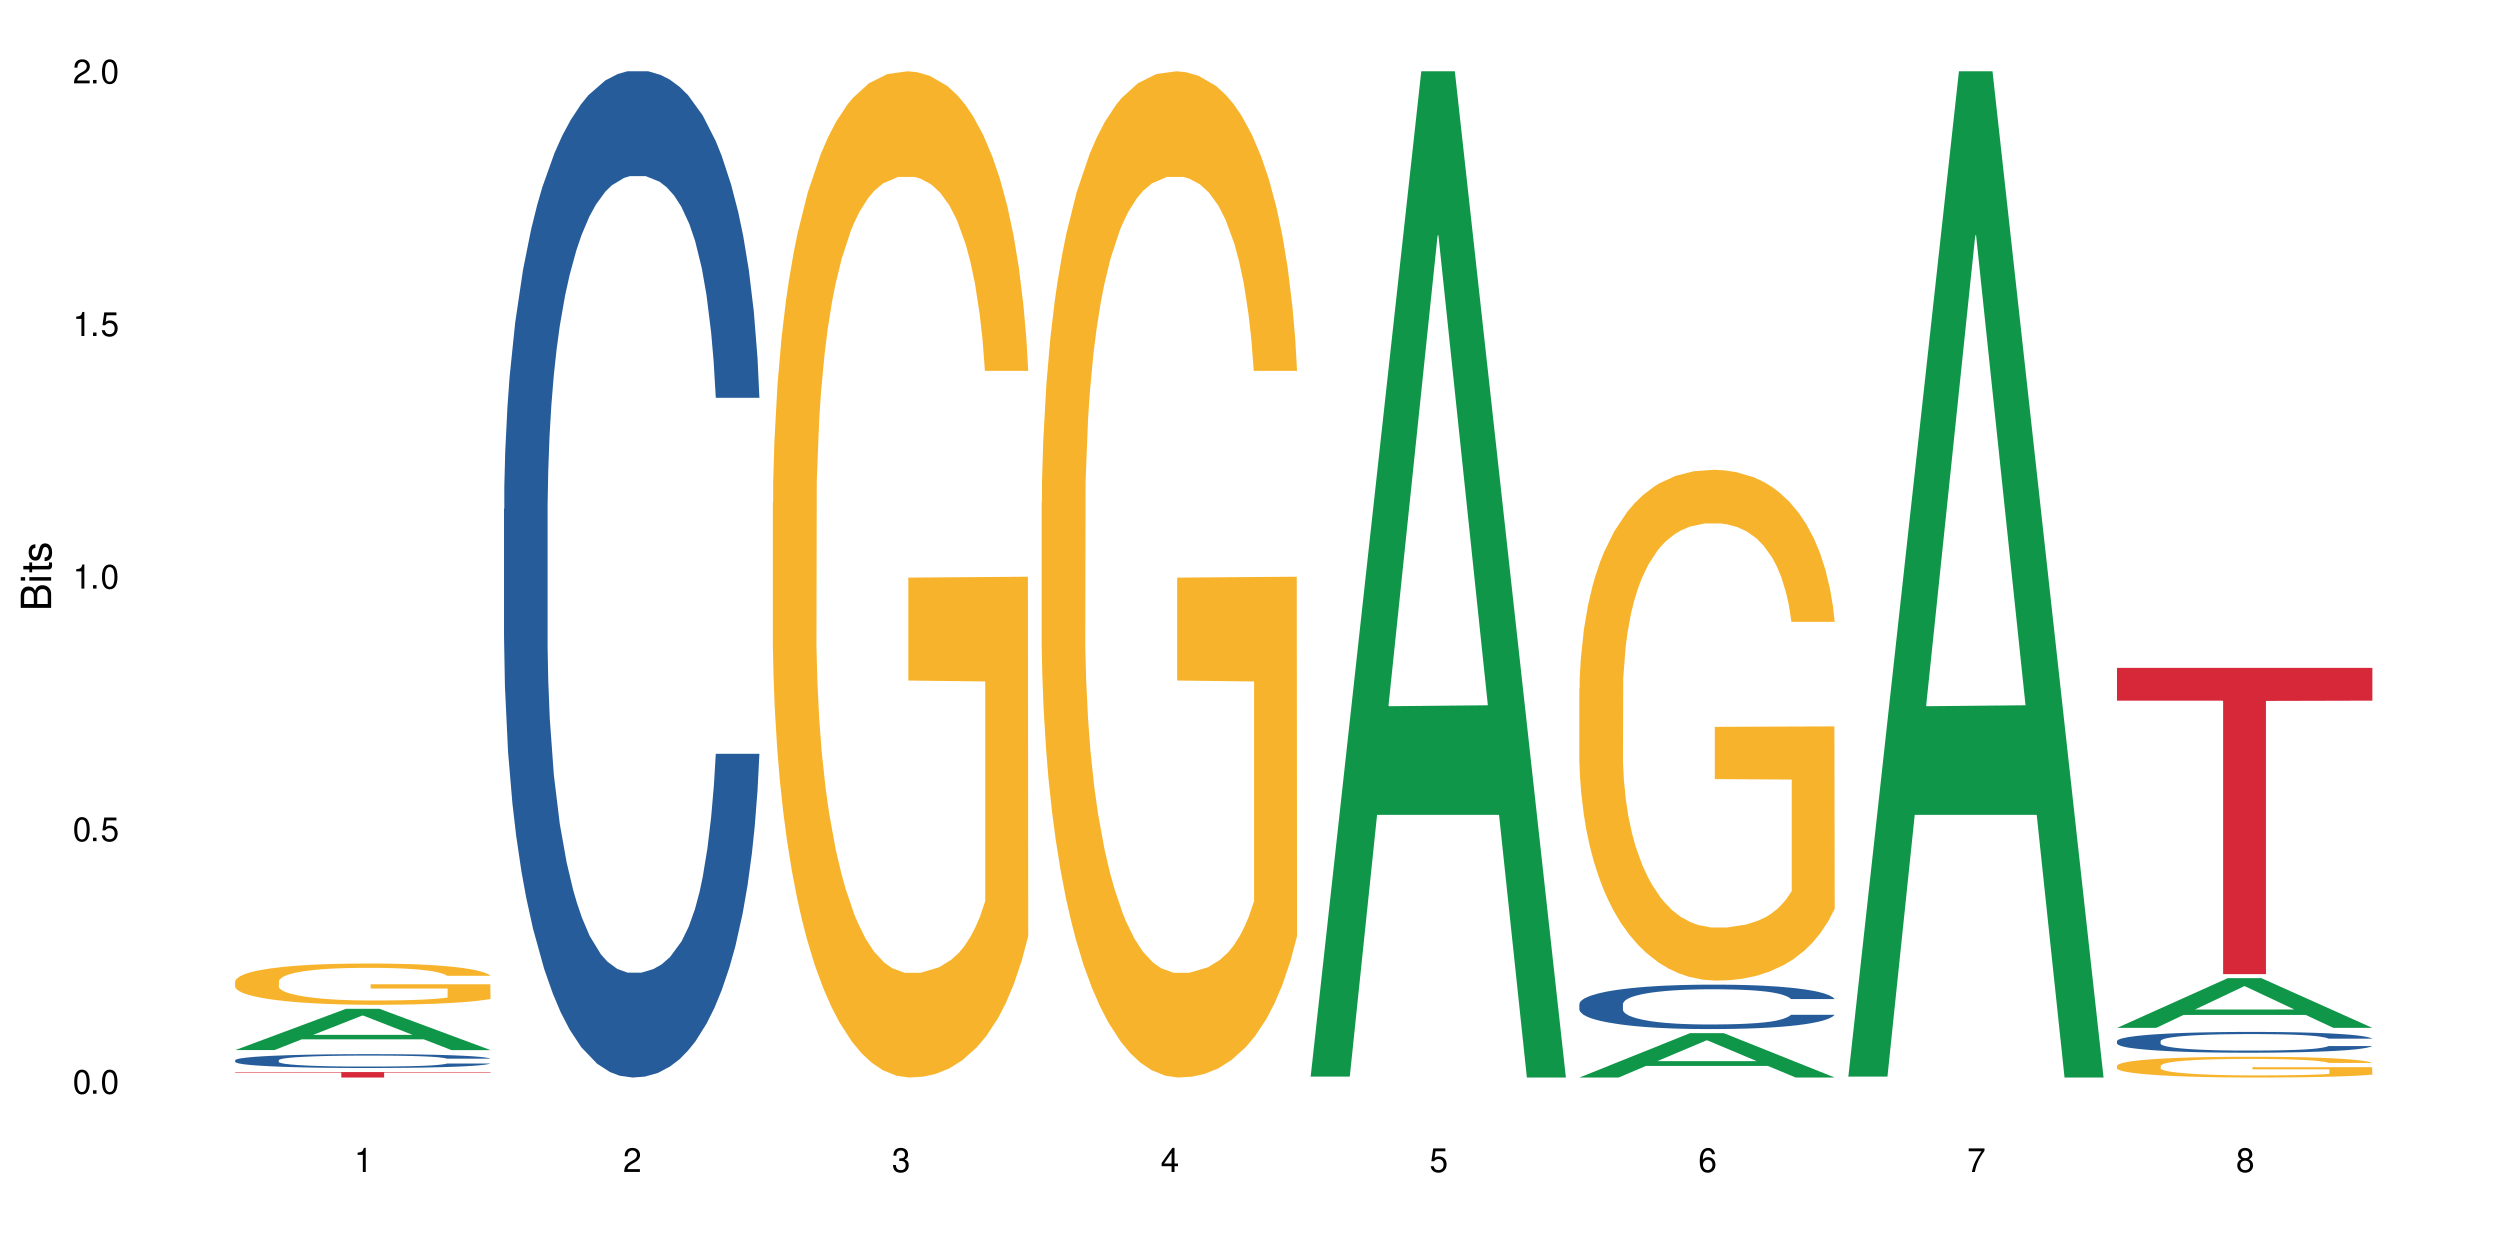 <?xml version="1.0" encoding="UTF-8"?>
<svg xmlns="http://www.w3.org/2000/svg" xmlns:xlink="http://www.w3.org/1999/xlink" width="720" height="360" viewBox="0 0 720 360">
<defs>
<g>
<g id="glyph-0-0">
</g>
<g id="glyph-0-1">
<path d="M 2.641 -6.938 C 2 -6.938 1.422 -6.656 1.078 -6.172 C 0.641 -5.562 0.406 -4.641 0.406 -3.359 C 0.406 -1.016 1.188 0.219 2.641 0.219 C 4.078 0.219 4.859 -1.016 4.859 -3.297 C 4.859 -4.641 4.656 -5.547 4.203 -6.172 C 3.844 -6.656 3.281 -6.938 2.641 -6.938 Z M 2.641 -6.188 C 3.547 -6.188 4 -5.25 4 -3.375 C 4 -1.406 3.562 -0.484 2.625 -0.484 C 1.734 -0.484 1.281 -1.438 1.281 -3.344 C 1.281 -5.25 1.734 -6.188 2.641 -6.188 Z M 2.641 -6.188 "/>
</g>
<g id="glyph-0-2">
<path d="M 1.828 -1 L 0.828 -1 L 0.828 0 L 1.828 0 Z M 1.828 -1 "/>
</g>
<g id="glyph-0-3">
<path d="M 4.562 -6.797 L 1.062 -6.797 L 0.547 -3.094 L 1.328 -3.094 C 1.719 -3.562 2.047 -3.734 2.578 -3.734 C 3.484 -3.734 4.062 -3.109 4.062 -2.094 C 4.062 -1.125 3.484 -0.531 2.578 -0.531 C 1.828 -0.531 1.375 -0.906 1.188 -1.672 L 0.328 -1.672 C 0.453 -1.109 0.547 -0.844 0.75 -0.594 C 1.125 -0.078 1.828 0.219 2.594 0.219 C 3.969 0.219 4.922 -0.781 4.922 -2.219 C 4.922 -3.562 4.031 -4.484 2.719 -4.484 C 2.25 -4.484 1.859 -4.359 1.469 -4.062 L 1.734 -5.969 L 4.562 -5.969 Z M 4.562 -6.797 "/>
</g>
<g id="glyph-0-4">
<path d="M 2.484 -4.938 L 2.484 0 L 3.328 0 L 3.328 -6.938 L 2.766 -6.938 C 2.469 -5.875 2.281 -5.734 0.984 -5.562 L 0.984 -4.938 Z M 2.484 -4.938 "/>
</g>
<g id="glyph-0-5">
<path d="M 4.859 -0.828 L 1.281 -0.828 C 1.359 -1.406 1.672 -1.781 2.5 -2.281 L 3.469 -2.828 C 4.406 -3.344 4.906 -4.062 4.906 -4.906 C 4.906 -5.484 4.672 -6.031 4.266 -6.406 C 3.859 -6.766 3.375 -6.938 2.719 -6.938 C 1.859 -6.938 1.219 -6.625 0.844 -6.031 C 0.609 -5.672 0.5 -5.234 0.484 -4.531 L 1.328 -4.531 C 1.359 -5.016 1.406 -5.281 1.531 -5.516 C 1.75 -5.938 2.188 -6.203 2.703 -6.203 C 3.469 -6.203 4.031 -5.641 4.031 -4.891 C 4.031 -4.344 3.719 -3.859 3.125 -3.516 L 2.234 -3 C 0.812 -2.172 0.406 -1.531 0.328 -0.016 L 4.859 -0.016 Z M 4.859 -0.828 "/>
</g>
<g id="glyph-0-6">
<path d="M 2.125 -3.188 L 2.578 -3.188 C 3.5 -3.188 3.984 -2.766 3.984 -1.922 C 3.984 -1.062 3.469 -0.531 2.594 -0.531 C 1.656 -0.531 1.203 -1 1.156 -2.016 L 0.312 -2.016 C 0.344 -1.453 0.438 -1.094 0.609 -0.781 C 0.953 -0.109 1.625 0.219 2.547 0.219 C 3.953 0.219 4.859 -0.625 4.859 -1.938 C 4.859 -2.828 4.516 -3.297 3.703 -3.594 C 4.344 -3.844 4.656 -4.328 4.656 -5.031 C 4.656 -6.219 3.875 -6.938 2.578 -6.938 C 1.203 -6.938 0.484 -6.172 0.453 -4.703 L 1.297 -4.703 C 1.312 -5.125 1.344 -5.359 1.453 -5.578 C 1.641 -5.969 2.062 -6.203 2.594 -6.203 C 3.344 -6.203 3.797 -5.75 3.797 -5 C 3.797 -4.516 3.609 -4.219 3.25 -4.047 C 3.016 -3.953 2.703 -3.922 2.125 -3.906 Z M 2.125 -3.188 "/>
</g>
<g id="glyph-0-7">
<path d="M 3.141 -1.672 L 3.141 0 L 3.984 0 L 3.984 -1.672 L 4.984 -1.672 L 4.984 -2.438 L 3.984 -2.438 L 3.984 -6.938 L 3.359 -6.938 L 0.266 -2.578 L 0.266 -1.672 Z M 3.141 -2.438 L 1 -2.438 L 3.141 -5.5 Z M 3.141 -2.438 "/>
</g>
<g id="glyph-0-8">
<path d="M 4.781 -5.125 C 4.609 -6.266 3.891 -6.938 2.844 -6.938 C 2.094 -6.938 1.422 -6.578 1.031 -5.953 C 0.594 -5.266 0.406 -4.422 0.406 -3.172 C 0.406 -2 0.578 -1.25 0.984 -0.641 C 1.359 -0.078 1.953 0.219 2.703 0.219 C 3.984 0.219 4.922 -0.75 4.922 -2.094 C 4.922 -3.375 4.062 -4.281 2.844 -4.281 C 2.172 -4.281 1.641 -4.031 1.281 -3.516 C 1.281 -5.234 1.828 -6.188 2.797 -6.188 C 3.391 -6.188 3.797 -5.797 3.938 -5.125 Z M 2.734 -3.531 C 3.547 -3.531 4.062 -2.953 4.062 -2.031 C 4.062 -1.156 3.484 -0.531 2.703 -0.531 C 1.922 -0.531 1.328 -1.188 1.328 -2.078 C 1.328 -2.938 1.906 -3.531 2.734 -3.531 Z M 2.734 -3.531 "/>
</g>
<g id="glyph-0-9">
<path d="M 4.984 -6.797 L 0.438 -6.797 L 0.438 -5.969 L 4.109 -5.969 C 2.5 -3.656 1.828 -2.234 1.328 0 L 2.219 0 C 2.594 -2.172 3.453 -4.047 4.984 -6.094 Z M 4.984 -6.797 "/>
</g>
<g id="glyph-0-10">
<path d="M 3.75 -3.656 C 4.469 -4.094 4.688 -4.438 4.688 -5.078 C 4.688 -6.172 3.844 -6.938 2.641 -6.938 C 1.438 -6.938 0.594 -6.172 0.594 -5.094 C 0.594 -4.438 0.812 -4.094 1.516 -3.656 C 0.734 -3.266 0.359 -2.703 0.359 -1.922 C 0.359 -0.656 1.281 0.219 2.641 0.219 C 3.984 0.219 4.922 -0.656 4.922 -1.922 C 4.922 -2.703 4.531 -3.266 3.75 -3.656 Z M 2.641 -6.188 C 3.359 -6.188 3.812 -5.75 3.812 -5.062 C 3.812 -4.406 3.344 -3.984 2.641 -3.984 C 1.922 -3.984 1.453 -4.406 1.453 -5.078 C 1.453 -5.75 1.922 -6.188 2.641 -6.188 Z M 2.641 -3.266 C 3.484 -3.266 4.062 -2.719 4.062 -1.906 C 4.062 -1.078 3.484 -0.531 2.625 -0.531 C 1.797 -0.531 1.219 -1.094 1.219 -1.906 C 1.219 -2.719 1.781 -3.266 2.641 -3.266 Z M 2.641 -3.266 "/>
</g>
<g id="glyph-1-0">
</g>
<g id="glyph-1-1">
<path d="M 0 -0.953 L 0 -4.891 C 0 -5.719 -0.234 -6.344 -0.734 -6.797 C -1.188 -7.234 -1.812 -7.469 -2.5 -7.469 C -3.547 -7.469 -4.188 -7 -4.625 -5.875 C -4.984 -6.688 -5.625 -7.094 -6.531 -7.094 C -7.172 -7.094 -7.734 -6.859 -8.141 -6.391 C -8.562 -5.922 -8.75 -5.344 -8.75 -4.5 L -8.75 -0.953 Z M -4.984 -2.062 L -7.766 -2.062 L -7.766 -4.219 C -7.766 -4.844 -7.688 -5.203 -7.453 -5.5 C -7.219 -5.812 -6.859 -5.969 -6.375 -5.969 C -5.891 -5.969 -5.531 -5.812 -5.297 -5.5 C -5.062 -5.203 -4.984 -4.844 -4.984 -4.219 Z M -0.984 -2.062 L -4 -2.062 L -4 -4.781 C -4 -5.766 -3.438 -6.359 -2.484 -6.359 C -1.547 -6.359 -0.984 -5.766 -0.984 -4.781 Z M -0.984 -2.062 "/>
</g>
<g id="glyph-1-2">
<path d="M -6.281 -1.797 L -6.281 -0.797 L 0 -0.797 L 0 -1.797 Z M -8.75 -1.797 L -8.75 -0.797 L -7.484 -0.797 L -7.484 -1.797 Z M -8.75 -1.797 "/>
</g>
<g id="glyph-1-3">
<path d="M -6.281 -3.047 L -6.281 -2.016 L -8.016 -2.016 L -8.016 -1.016 L -6.281 -1.016 L -6.281 -0.172 L -5.469 -0.172 L -5.469 -1.016 L -0.719 -1.016 C -0.078 -1.016 0.281 -1.453 0.281 -2.234 C 0.281 -2.5 0.25 -2.719 0.188 -3.047 L -0.641 -3.047 C -0.609 -2.906 -0.594 -2.766 -0.594 -2.562 C -0.594 -2.141 -0.719 -2.016 -1.156 -2.016 L -5.469 -2.016 L -5.469 -3.047 Z M -6.281 -3.047 "/>
</g>
<g id="glyph-1-4">
<path d="M -4.531 -5.25 C -5.766 -5.25 -6.469 -4.422 -6.469 -2.969 C -6.469 -1.516 -5.719 -0.562 -4.547 -0.562 C -3.562 -0.562 -3.094 -1.062 -2.734 -2.562 L -2.516 -3.484 C -2.344 -4.188 -2.094 -4.469 -1.641 -4.469 C -1.047 -4.469 -0.641 -3.875 -0.641 -3 C -0.641 -2.453 -0.797 -2 -1.062 -1.75 C -1.25 -1.594 -1.422 -1.531 -1.875 -1.469 L -1.875 -0.406 C -0.422 -0.453 0.281 -1.266 0.281 -2.922 C 0.281 -4.5 -0.5 -5.516 -1.719 -5.516 C -2.656 -5.516 -3.172 -4.984 -3.469 -3.734 L -3.703 -2.766 C -3.891 -1.953 -4.156 -1.609 -4.594 -1.609 C -5.188 -1.609 -5.547 -2.125 -5.547 -2.938 C -5.547 -3.75 -5.203 -4.172 -4.531 -4.203 Z M -4.531 -5.25 "/>
</g>
</g>
</defs>
<rect x="-72" y="-36" width="864" height="432" fill="rgb(100%, 100%, 100%)" fill-opacity="1"/>
<path fill-rule="nonzero" fill="rgb(6.275%, 58.824%, 28.235%)" fill-opacity="1" d="M 67.73 302.422 L 67.809 302.41 L 99.637 290.543 L 109.301 290.543 L 141.281 302.434 L 130.047 302.434 L 122.031 299.328 L 86.906 299.328 L 79.047 302.422 L 67.73 302.422 L 90.285 298.047 L 118.809 298.035 L 104.586 292.484 L 104.43 292.477 L 104.27 292.508 L 90.207 298.035 L 90.285 298.047 Z M 67.73 302.422 "/>
<path fill-rule="nonzero" fill="rgb(14.51%, 36.078%, 60%)" fill-opacity="1" d="M 67.73 305.332 L 67.82 305.328 L 67.82 305.242 L 68.09 305.102 L 68.719 304.926 L 69.344 304.805 L 70.961 304.59 L 73.203 304.383 L 75.535 304.223 L 77.238 304.129 L 78.766 304.055 L 82.262 303.922 L 84.504 303.852 L 86.926 303.789 L 89.887 303.727 L 92.039 303.691 L 96.883 303.633 L 100.469 303.605 L 103.25 303.598 L 109.262 303.598 L 112.848 303.609 L 115.449 303.629 L 118.32 303.66 L 120.742 303.691 L 124.957 303.77 L 128.727 303.875 L 130.43 303.934 L 133.121 304.043 L 135.184 304.152 L 136.617 304.25 L 138.234 304.383 L 139.668 304.547 L 140.746 304.734 L 141.281 304.891 L 128.727 304.891 L 128.098 304.746 L 127.379 304.633 L 126.035 304.48 L 124.688 304.375 L 122.805 304.27 L 121.102 304.203 L 118.77 304.133 L 116.707 304.09 L 114.555 304.055 L 112.488 304.035 L 108.543 304.012 L 103.969 304.012 L 102.266 304.02 L 98.766 304.047 L 96.883 304.074 L 94.191 304.125 L 92.309 304.172 L 90.066 304.246 L 88.539 304.309 L 86.656 304.402 L 85.312 304.484 L 83.785 304.605 L 82.891 304.695 L 82.082 304.801 L 81.363 304.918 L 80.828 305.047 L 80.469 305.184 L 80.289 305.312 L 80.289 305.879 L 80.469 306.008 L 80.918 306.164 L 82.082 306.387 L 83.785 306.578 L 85.762 306.73 L 87.645 306.84 L 88.719 306.891 L 90.156 306.949 L 92.398 307.023 L 95.629 307.098 L 97.512 307.125 L 100.383 307.156 L 103.34 307.168 L 107.289 307.168 L 110.785 307.156 L 113.117 307.137 L 115.539 307.105 L 118.859 307.047 L 120.922 306.988 L 122.715 306.918 L 124.062 306.848 L 124.957 306.789 L 126.305 306.676 L 127.379 306.555 L 128.188 306.426 L 128.727 306.301 L 141.281 306.301 L 140.746 306.445 L 139.938 306.59 L 139.129 306.695 L 137.875 306.824 L 136.441 306.938 L 134.375 307.062 L 132.672 307.148 L 130.43 307.238 L 128.367 307.309 L 126.125 307.371 L 122.805 307.441 L 120.652 307.48 L 118.32 307.512 L 115.539 307.539 L 112.043 307.566 L 108.273 307.582 L 104.777 307.586 L 101.008 307.578 L 98.227 307.562 L 94.551 307.531 L 89.977 307.465 L 86.656 307.395 L 84.055 307.324 L 81.812 307.254 L 79.301 307.156 L 76.074 306.992 L 74.098 306.871 L 72.754 306.77 L 71.23 306.625 L 70.152 306.5 L 68.898 306.293 L 68 306.035 L 67.73 305.836 Z M 67.73 305.332 "/>
<path fill-rule="nonzero" fill="rgb(96.863%, 70.196%, 16.863%)" fill-opacity="1" d="M 67.73 282.582 L 67.82 282.574 L 67.82 282.355 L 68.18 281.867 L 69.078 281.195 L 70.242 280.641 L 71.5 280.207 L 72.305 279.977 L 73.652 279.652 L 74.816 279.414 L 77.777 278.926 L 81.543 278.469 L 83.609 278.273 L 85.941 278.09 L 89.258 277.883 L 90.785 277.805 L 95.449 277.633 L 100.738 277.523 L 106.57 277.492 L 109.262 277.504 L 112.938 277.547 L 117.961 277.664 L 120.832 277.773 L 123.074 277.883 L 125.406 278.023 L 128.277 278.242 L 130.969 278.5 L 133.121 278.762 L 135.273 279.086 L 137.066 279.434 L 138.594 279.816 L 139.938 280.27 L 140.746 280.652 L 141.281 281.031 L 128.816 281.031 L 128.098 280.652 L 127.289 280.359 L 125.945 280 L 124.598 279.738 L 123.254 279.531 L 120.742 279.25 L 118.59 279.078 L 115.898 278.926 L 113.297 278.828 L 110.336 278.762 L 108.543 278.742 L 103.789 278.742 L 99.484 278.816 L 96.973 278.902 L 95.18 278.988 L 92.668 279.152 L 91.141 279.281 L 90.246 279.371 L 87.555 279.707 L 85.762 280.012 L 84.773 280.215 L 83.52 280.543 L 82.621 280.836 L 81.633 281.27 L 81.098 281.594 L 80.379 282.332 L 80.289 284.289 L 80.559 284.699 L 81.098 285.145 L 81.812 285.535 L 82.891 285.949 L 83.965 286.266 L 85.852 286.688 L 87.465 286.969 L 88.719 287.156 L 91.141 287.449 L 92.129 287.547 L 94.461 287.742 L 96.883 287.895 L 99.844 288.023 L 102.086 288.09 L 105.672 288.141 L 110.246 288.141 L 115.629 288.078 L 119.039 287.992 L 121.371 287.902 L 122.895 287.828 L 124.777 287.707 L 126.125 287.598 L 127.379 287.48 L 128.906 287.297 L 128.906 284.699 L 106.75 284.691 L 106.75 283.473 L 141.195 283.465 L 141.281 287.707 L 139.398 288 L 137.066 288.285 L 134.824 288.5 L 132.492 288.684 L 129.176 288.891 L 126.484 289.023 L 122.355 289.172 L 118.59 289.273 L 114.645 289.336 L 111.145 289.371 L 107.02 289.379 L 103.34 289.359 L 99.395 289.293 L 96.254 289.207 L 93.383 289.098 L 90.516 288.957 L 86.926 288.73 L 84.594 288.543 L 82.172 288.316 L 79.75 288.043 L 77.598 287.75 L 76.164 287.523 L 74.727 287.262 L 73.203 286.938 L 71.766 286.566 L 70.691 286.23 L 69.703 285.852 L 68.988 285.492 L 68.27 285.004 L 67.91 284.613 L 67.73 284.277 Z M 67.73 282.582 "/>
<path fill-rule="nonzero" fill="rgb(83.922%, 15.686%, 22.353%)" fill-opacity="1" d="M 67.73 308.75 L 141.281 308.75 L 141.281 308.918 L 110.629 308.918 L 110.629 310.332 L 98.297 310.332 L 98.297 308.922 L 98.117 308.918 L 67.73 308.918 Z M 67.73 308.75 "/>
<path fill-rule="nonzero" fill="rgb(14.51%, 36.078%, 60%)" fill-opacity="1" d="M 145.156 146.621 L 145.242 146.355 L 145.242 140 L 145.512 129.934 L 146.141 117.215 L 146.77 108.477 L 148.383 92.844 L 150.625 77.746 L 152.957 66.09 L 154.664 59.203 L 156.188 53.902 L 159.684 44.102 L 161.93 39.07 L 164.352 34.566 L 167.309 30.062 L 169.461 27.414 L 174.305 23.176 L 177.895 21.32 L 180.676 20.527 L 186.684 20.527 L 190.273 21.586 L 192.875 22.91 L 195.742 25.031 L 198.164 27.414 L 202.383 33.242 L 206.148 40.66 L 207.852 44.898 L 210.543 53.109 L 212.605 61.055 L 214.043 67.945 L 215.656 77.746 L 217.094 89.668 L 218.168 103.176 L 218.707 114.566 L 206.148 114.566 L 205.52 103.973 L 204.805 95.758 L 203.457 84.898 L 202.113 77.215 L 200.23 69.535 L 198.523 64.5 L 196.191 59.469 L 194.129 56.289 L 191.977 53.902 L 189.914 52.316 L 185.969 50.727 L 181.391 50.727 L 179.688 51.254 L 176.191 53.375 L 174.305 55.23 L 171.613 58.938 L 169.73 62.383 L 167.488 67.68 L 165.965 72.184 L 164.082 79.07 L 162.734 85.164 L 161.211 93.906 L 160.312 100.527 L 159.508 107.945 L 158.789 116.688 L 158.25 125.957 L 157.891 135.762 L 157.711 145.297 L 157.711 186.355 L 157.891 195.895 L 158.34 207.02 L 159.508 223.18 L 161.211 237.219 L 163.184 248.344 L 165.066 256.293 L 166.145 260 L 167.578 264.238 L 169.82 269.535 L 173.051 274.836 L 174.934 276.953 L 177.805 279.074 L 180.766 280.133 L 184.711 280.133 L 188.211 279.074 L 190.543 277.75 L 192.965 275.629 L 196.281 271.125 L 198.344 266.887 L 200.141 261.855 L 201.484 256.82 L 202.383 252.582 L 203.727 244.371 L 204.805 235.363 L 205.609 226.094 L 206.148 217.086 L 218.707 217.086 L 218.168 227.684 L 217.359 238.012 L 216.555 245.695 L 215.297 254.969 L 213.863 263.18 L 211.801 272.449 L 210.094 278.543 L 207.852 285.168 L 205.789 290.199 L 203.547 294.703 L 200.23 300 L 198.074 302.648 L 195.742 305.035 L 192.965 307.152 L 189.465 309.008 L 185.699 310.066 L 182.199 310.332 L 178.434 309.801 L 175.652 308.742 L 171.973 306.359 L 167.398 301.59 L 164.082 296.559 L 161.48 291.523 L 159.238 286.227 L 156.727 279.074 L 153.496 267.418 L 151.523 258.41 L 150.176 250.992 L 148.652 240.664 L 147.574 231.391 L 146.32 216.555 L 145.422 197.746 L 145.156 183.18 Z M 145.156 146.621 "/>
<path fill-rule="nonzero" fill="rgb(96.863%, 70.196%, 16.863%)" fill-opacity="1" d="M 222.578 144.652 L 222.668 144.387 L 222.668 139.094 L 223.027 127.184 L 223.922 110.777 L 225.09 97.277 L 226.344 86.691 L 227.152 81.133 L 228.496 73.195 L 229.664 67.371 L 232.625 55.461 L 236.391 44.348 L 238.453 39.582 L 240.785 35.082 L 244.105 30.055 L 245.629 28.203 L 250.293 23.965 L 255.586 21.32 L 261.418 20.527 L 264.109 20.789 L 267.785 21.848 L 272.809 24.762 L 275.68 27.406 L 277.922 30.055 L 280.254 33.496 L 283.125 38.789 L 285.816 45.141 L 287.969 51.492 L 290.121 59.43 L 291.914 67.902 L 293.438 77.164 L 294.785 88.281 L 295.59 97.543 L 296.129 106.805 L 283.66 106.805 L 282.945 97.543 L 282.137 90.398 L 280.793 81.664 L 279.445 75.312 L 278.102 70.281 L 275.59 63.402 L 273.438 59.168 L 270.746 55.461 L 268.145 53.078 L 265.184 51.492 L 263.391 50.961 L 258.637 50.961 L 254.332 52.816 L 251.82 54.934 L 250.023 57.051 L 247.512 61.02 L 245.988 64.195 L 245.094 66.312 L 242.402 74.516 L 240.605 81.93 L 239.621 86.957 L 238.363 94.898 L 237.469 102.043 L 236.48 112.629 L 235.941 120.57 L 235.227 138.566 L 235.137 186.207 L 235.406 196.262 L 235.941 207.113 L 236.66 216.641 L 237.738 226.699 L 238.812 234.375 L 240.695 244.695 L 242.312 251.578 L 243.566 256.078 L 245.988 263.223 L 246.977 265.605 L 249.309 270.367 L 251.73 274.074 L 254.691 277.25 L 256.934 278.836 L 260.52 280.16 L 265.094 280.16 L 270.477 278.574 L 273.887 276.457 L 276.219 274.34 L 277.742 272.484 L 279.625 269.574 L 280.973 266.926 L 282.227 264.016 L 283.75 259.516 L 283.75 196.262 L 261.598 195.996 L 261.598 166.355 L 296.039 166.09 L 296.129 269.574 L 294.246 276.719 L 291.914 283.602 L 289.672 288.895 L 287.34 293.395 L 284.02 298.422 L 281.328 301.598 L 277.203 305.305 L 273.438 307.688 L 269.488 309.273 L 265.992 310.066 L 261.867 310.332 L 258.188 309.805 L 254.242 308.215 L 251.102 306.098 L 248.23 303.453 L 245.359 300.012 L 241.773 294.453 L 239.441 289.953 L 237.02 284.395 L 234.598 277.777 L 232.445 270.633 L 231.008 265.074 L 229.574 258.723 L 228.051 250.781 L 226.613 241.785 L 225.539 233.578 L 224.551 224.316 L 223.832 215.582 L 223.117 203.672 L 222.758 194.145 L 222.578 185.941 Z M 222.578 144.652 "/>
<path fill-rule="nonzero" fill="rgb(96.863%, 70.196%, 16.863%)" fill-opacity="1" d="M 300 144.652 L 300.09 144.387 L 300.09 139.094 L 300.449 127.184 L 301.348 110.777 L 302.512 97.277 L 303.77 86.691 L 304.574 81.133 L 305.922 73.195 L 307.086 67.371 L 310.047 55.461 L 313.816 44.348 L 315.879 39.582 L 318.211 35.082 L 321.527 30.055 L 323.055 28.203 L 327.719 23.965 L 333.012 21.32 L 338.84 20.527 L 341.531 20.789 L 345.207 21.848 L 350.23 24.762 L 353.102 27.406 L 355.344 30.055 L 357.676 33.496 L 360.547 38.789 L 363.238 45.141 L 365.391 51.492 L 367.543 59.43 L 369.336 67.902 L 370.863 77.164 L 372.207 88.281 L 373.016 97.543 L 373.555 106.805 L 361.086 106.805 L 360.367 97.543 L 359.559 90.398 L 358.215 81.664 L 356.871 75.312 L 355.523 70.281 L 353.012 63.402 L 350.859 59.168 L 348.168 55.461 L 345.566 53.078 L 342.609 51.492 L 340.812 50.961 L 336.059 50.961 L 331.754 52.816 L 329.242 54.934 L 327.449 57.051 L 324.938 61.02 L 323.414 64.195 L 322.516 66.312 L 319.824 74.516 L 318.031 81.93 L 317.043 86.957 L 315.789 94.898 L 314.891 102.043 L 313.902 112.629 L 313.367 120.57 L 312.648 138.566 L 312.559 186.207 L 312.828 196.262 L 313.367 207.113 L 314.082 216.641 L 315.16 226.699 L 316.234 234.375 L 318.121 244.695 L 319.734 251.578 L 320.992 256.078 L 323.414 263.223 L 324.398 265.605 L 326.73 270.367 L 329.152 274.074 L 332.113 277.25 L 334.355 278.836 L 337.941 280.16 L 342.52 280.16 L 347.898 278.574 L 351.309 276.457 L 353.641 274.34 L 355.164 272.484 L 357.047 269.574 L 358.395 266.926 L 359.648 264.016 L 361.176 259.516 L 361.176 196.262 L 339.02 195.996 L 339.02 166.355 L 373.465 166.09 L 373.555 269.574 L 371.668 276.719 L 369.336 283.602 L 367.094 288.895 L 364.762 293.395 L 361.445 298.422 L 358.754 301.598 L 354.629 305.305 L 350.859 307.688 L 346.914 309.273 L 343.414 310.066 L 339.289 310.332 L 335.609 309.805 L 331.664 308.215 L 328.523 306.098 L 325.656 303.453 L 322.785 300.012 L 319.195 294.453 L 316.863 289.953 L 314.441 284.395 L 312.02 277.777 L 309.867 270.633 L 308.434 265.074 L 306.996 258.723 L 305.473 250.781 L 304.039 241.785 L 302.961 233.578 L 301.973 224.316 L 301.258 215.582 L 300.539 203.672 L 300.18 194.145 L 300 185.941 Z M 300 144.652 "/>
<path fill-rule="nonzero" fill="rgb(6.275%, 58.824%, 28.235%)" fill-opacity="1" d="M 377.426 310.059 L 377.504 309.789 L 409.328 20.527 L 418.992 20.527 L 450.977 310.332 L 439.738 310.332 L 431.723 234.684 L 396.598 234.684 L 388.738 310.059 L 377.426 310.059 L 399.977 203.391 L 428.504 203.117 L 414.277 67.875 L 414.121 67.602 L 413.965 68.418 L 399.898 203.117 L 399.977 203.391 Z M 377.426 310.059 "/>
<path fill-rule="nonzero" fill="rgb(6.275%, 58.824%, 28.235%)" fill-opacity="1" d="M 454.848 310.32 L 454.926 310.309 L 486.75 297.539 L 496.418 297.539 L 528.398 310.332 L 517.164 310.332 L 509.148 306.992 L 474.023 306.992 L 466.164 310.32 L 454.848 310.32 L 477.402 305.613 L 505.926 305.602 L 491.703 299.629 L 491.547 299.617 L 491.387 299.656 L 477.32 305.602 L 477.402 305.613 Z M 454.848 310.32 "/>
<path fill-rule="nonzero" fill="rgb(14.51%, 36.078%, 60%)" fill-opacity="1" d="M 454.848 289.148 L 454.938 289.137 L 454.938 288.859 L 455.207 288.414 L 455.836 287.852 L 456.461 287.465 L 458.078 286.777 L 460.32 286.109 L 462.652 285.594 L 464.355 285.293 L 465.879 285.059 L 469.379 284.625 L 471.621 284.402 L 474.043 284.203 L 477.004 284.004 L 479.156 283.887 L 484 283.703 L 487.586 283.621 L 490.367 283.586 L 496.379 283.586 L 499.965 283.633 L 502.566 283.691 L 505.438 283.785 L 507.859 283.887 L 512.074 284.145 L 515.844 284.473 L 517.547 284.66 L 520.238 285.023 L 522.301 285.375 L 523.734 285.676 L 525.352 286.109 L 526.785 286.637 L 527.863 287.234 L 528.398 287.734 L 515.844 287.734 L 515.215 287.27 L 514.496 286.906 L 513.152 286.426 L 511.805 286.086 L 509.922 285.746 L 508.219 285.527 L 505.887 285.305 L 503.824 285.164 L 501.672 285.059 L 499.605 284.988 L 495.66 284.918 L 491.086 284.918 L 489.383 284.941 L 485.883 285.035 L 484 285.117 L 481.309 285.281 L 479.426 285.434 L 477.184 285.664 L 475.656 285.863 L 473.773 286.168 L 472.43 286.438 L 470.902 286.824 L 470.008 287.117 L 469.199 287.441 L 468.48 287.828 L 467.945 288.238 L 467.586 288.672 L 467.406 289.094 L 467.406 290.902 L 467.586 291.324 L 468.035 291.816 L 469.199 292.531 L 470.902 293.148 L 472.879 293.641 L 474.762 293.992 L 475.836 294.156 L 477.273 294.344 L 479.516 294.574 L 482.742 294.809 L 484.629 294.902 L 487.496 294.996 L 490.457 295.043 L 494.406 295.043 L 497.902 294.996 L 500.234 294.938 L 502.656 294.844 L 505.977 294.645 L 508.039 294.457 L 509.832 294.238 L 511.18 294.016 L 512.074 293.828 L 513.422 293.465 L 514.496 293.066 L 515.305 292.656 L 515.844 292.262 L 528.398 292.262 L 527.863 292.727 L 527.055 293.184 L 526.246 293.523 L 524.992 293.934 L 523.555 294.297 L 521.492 294.703 L 519.789 294.973 L 517.547 295.266 L 515.484 295.488 L 513.242 295.688 L 509.922 295.922 L 507.77 296.039 L 505.438 296.145 L 502.656 296.234 L 499.16 296.316 L 495.391 296.363 L 491.895 296.375 L 488.125 296.352 L 485.344 296.305 L 481.668 296.199 L 477.094 295.992 L 473.773 295.77 L 471.172 295.547 L 468.93 295.312 L 466.418 294.996 L 463.191 294.48 L 461.215 294.086 L 459.871 293.758 L 458.348 293.301 L 457.27 292.891 L 456.016 292.238 L 455.117 291.406 L 454.848 290.766 Z M 454.848 289.148 "/>
<path fill-rule="nonzero" fill="rgb(96.863%, 70.196%, 16.863%)" fill-opacity="1" d="M 454.848 198.316 L 454.938 198.18 L 454.938 195.492 L 455.297 189.449 L 456.191 181.117 L 457.359 174.266 L 458.613 168.891 L 459.422 166.07 L 460.77 162.039 L 461.934 159.082 L 464.895 153.039 L 468.66 147.395 L 470.723 144.977 L 473.055 142.691 L 476.375 140.141 L 477.898 139.199 L 482.562 137.051 L 487.855 135.707 L 493.688 135.301 L 496.379 135.438 L 500.055 135.973 L 505.078 137.453 L 507.949 138.797 L 510.191 140.141 L 512.523 141.887 L 515.395 144.574 L 518.086 147.797 L 520.238 151.023 L 522.391 155.051 L 524.184 159.352 L 525.711 164.055 L 527.055 169.695 L 527.863 174.398 L 528.398 179.102 L 515.934 179.102 L 515.215 174.398 L 514.406 170.773 L 513.062 166.34 L 511.715 163.113 L 510.371 160.562 L 507.859 157.066 L 505.707 154.918 L 503.016 153.039 L 500.414 151.828 L 497.453 151.023 L 495.66 150.754 L 490.906 150.754 L 486.602 151.695 L 484.09 152.77 L 482.297 153.844 L 479.785 155.859 L 478.258 157.473 L 477.363 158.547 L 474.672 162.711 L 472.879 166.473 L 471.891 169.027 L 470.633 173.055 L 469.738 176.684 L 468.75 182.059 L 468.211 186.09 L 467.496 195.223 L 467.406 219.41 L 467.676 224.516 L 468.211 230.023 L 468.93 234.859 L 470.008 239.965 L 471.082 243.859 L 472.965 249.102 L 474.582 252.594 L 475.836 254.879 L 478.258 258.504 L 479.246 259.715 L 481.578 262.133 L 484 264.016 L 486.961 265.625 L 489.203 266.434 L 492.789 267.105 L 497.363 267.105 L 502.746 266.297 L 506.156 265.223 L 508.488 264.148 L 510.012 263.207 L 511.895 261.73 L 513.242 260.387 L 514.496 258.91 L 516.023 256.625 L 516.023 224.516 L 493.867 224.379 L 493.867 209.332 L 528.309 209.199 L 528.398 261.73 L 526.516 265.359 L 524.184 268.852 L 521.941 271.539 L 519.609 273.82 L 516.289 276.375 L 513.602 277.988 L 509.473 279.867 L 505.707 281.078 L 501.758 281.883 L 498.262 282.285 L 494.137 282.422 L 490.457 282.152 L 486.512 281.348 L 483.371 280.27 L 480.5 278.926 L 477.633 277.18 L 474.043 274.359 L 471.711 272.074 L 469.289 269.254 L 466.867 265.895 L 464.715 262.266 L 463.281 259.445 L 461.844 256.223 L 460.32 252.191 L 458.883 247.621 L 457.809 243.457 L 456.82 238.754 L 456.102 234.32 L 455.387 228.277 L 455.027 223.438 L 454.848 219.273 Z M 454.848 198.316 "/>
<path fill-rule="nonzero" fill="rgb(6.275%, 58.824%, 28.235%)" fill-opacity="1" d="M 532.27 310.059 L 532.352 309.789 L 564.176 20.527 L 573.84 20.527 L 605.824 310.332 L 594.586 310.332 L 586.57 234.684 L 551.445 234.684 L 543.586 310.059 L 532.27 310.059 L 554.824 203.391 L 583.348 203.117 L 569.125 67.875 L 568.969 67.602 L 568.812 68.418 L 554.746 203.117 L 554.824 203.391 Z M 532.27 310.059 "/>
<path fill-rule="nonzero" fill="rgb(6.275%, 58.824%, 28.235%)" fill-opacity="1" d="M 609.695 296.02 L 609.773 296.008 L 641.598 281.707 L 651.266 281.707 L 683.246 296.035 L 672.008 296.035 L 663.996 292.293 L 628.867 292.293 L 621.012 296.02 L 609.695 296.02 L 632.246 290.746 L 660.773 290.734 L 646.551 284.047 L 646.391 284.035 L 646.234 284.074 L 632.168 290.734 L 632.246 290.746 Z M 609.695 296.02 "/>
<path fill-rule="nonzero" fill="rgb(14.51%, 36.078%, 60%)" fill-opacity="1" d="M 609.695 299.801 L 609.785 299.797 L 609.785 299.664 L 610.055 299.457 L 610.68 299.195 L 611.309 299.016 L 612.922 298.691 L 615.164 298.379 L 617.5 298.141 L 619.203 297.996 L 620.727 297.887 L 624.227 297.684 L 626.469 297.582 L 628.891 297.488 L 631.852 297.395 L 634.004 297.34 L 638.848 297.254 L 642.434 297.215 L 645.215 297.199 L 651.223 297.199 L 654.812 297.219 L 657.414 297.246 L 660.285 297.289 L 662.707 297.34 L 666.922 297.461 L 670.688 297.613 L 672.395 297.703 L 675.086 297.871 L 677.148 298.035 L 678.582 298.176 L 680.195 298.379 L 681.633 298.625 L 682.707 298.906 L 683.246 299.141 L 670.688 299.141 L 670.062 298.922 L 669.344 298.75 L 667.996 298.527 L 666.652 298.367 L 664.77 298.211 L 663.066 298.105 L 660.734 298.004 L 658.668 297.938 L 656.516 297.887 L 654.453 297.855 L 650.508 297.82 L 645.934 297.82 L 644.227 297.832 L 640.73 297.875 L 638.848 297.914 L 636.156 297.992 L 634.273 298.062 L 632.027 298.172 L 630.504 298.266 L 628.621 298.406 L 627.273 298.531 L 625.75 298.715 L 624.852 298.852 L 624.047 299.004 L 623.328 299.184 L 622.789 299.375 L 622.43 299.578 L 622.254 299.773 L 622.254 300.621 L 622.43 300.82 L 622.879 301.051 L 624.047 301.383 L 625.75 301.672 L 627.723 301.902 L 629.605 302.066 L 630.684 302.145 L 632.117 302.23 L 634.363 302.34 L 637.59 302.449 L 639.473 302.492 L 642.344 302.539 L 645.305 302.559 L 649.25 302.559 L 652.75 302.539 L 655.082 302.512 L 657.504 302.465 L 660.82 302.375 L 662.887 302.285 L 664.68 302.184 L 666.023 302.078 L 666.922 301.992 L 668.266 301.82 L 669.344 301.637 L 670.152 301.445 L 670.688 301.258 L 683.246 301.258 L 682.707 301.477 L 681.902 301.691 L 681.094 301.848 L 679.84 302.039 L 678.402 302.211 L 676.34 302.402 L 674.637 302.527 L 672.395 302.664 L 670.332 302.766 L 668.086 302.859 L 664.77 302.969 L 662.617 303.023 L 660.285 303.074 L 657.504 303.117 L 654.004 303.156 L 650.238 303.18 L 646.738 303.184 L 642.973 303.172 L 640.191 303.148 L 636.516 303.102 L 631.941 303.004 L 628.621 302.898 L 626.02 302.793 L 623.777 302.684 L 621.266 302.539 L 618.035 302.297 L 616.062 302.109 L 614.719 301.957 L 613.191 301.746 L 612.117 301.555 L 610.859 301.246 L 609.965 300.859 L 609.695 300.559 Z M 609.695 299.801 "/>
<path fill-rule="nonzero" fill="rgb(96.863%, 70.196%, 16.863%)" fill-opacity="1" d="M 609.695 306.91 L 609.785 306.906 L 609.785 306.797 L 610.145 306.551 L 611.039 306.211 L 612.207 305.934 L 613.461 305.715 L 614.27 305.598 L 615.613 305.434 L 616.781 305.316 L 619.742 305.07 L 623.508 304.84 L 625.57 304.742 L 627.902 304.648 L 631.223 304.543 L 632.746 304.504 L 637.41 304.418 L 642.703 304.363 L 648.535 304.348 L 651.223 304.352 L 654.902 304.375 L 659.926 304.434 L 662.797 304.488 L 665.039 304.543 L 667.371 304.613 L 670.242 304.723 L 672.93 304.855 L 675.086 304.988 L 677.238 305.152 L 679.031 305.324 L 680.555 305.516 L 681.902 305.746 L 682.707 305.938 L 683.246 306.129 L 670.777 306.129 L 670.062 305.938 L 669.254 305.789 L 667.91 305.609 L 666.562 305.48 L 665.219 305.375 L 662.707 305.234 L 660.555 305.145 L 657.863 305.07 L 655.262 305.02 L 652.301 304.988 L 650.508 304.977 L 645.754 304.977 L 641.449 305.016 L 638.938 305.059 L 637.141 305.102 L 634.629 305.184 L 633.105 305.25 L 632.207 305.293 L 629.52 305.461 L 627.723 305.613 L 626.738 305.719 L 625.48 305.883 L 624.586 306.031 L 623.598 306.25 L 623.059 306.414 L 622.344 306.785 L 622.254 307.77 L 622.52 307.977 L 623.059 308.199 L 623.777 308.398 L 624.852 308.605 L 625.93 308.766 L 627.812 308.977 L 629.43 309.117 L 630.684 309.211 L 633.105 309.359 L 634.094 309.41 L 636.426 309.508 L 638.848 309.582 L 641.805 309.648 L 644.047 309.684 L 647.637 309.711 L 652.211 309.711 L 657.594 309.676 L 661 309.633 L 663.332 309.59 L 664.859 309.551 L 666.742 309.492 L 668.086 309.438 L 669.344 309.375 L 670.867 309.281 L 670.867 307.977 L 648.715 307.973 L 648.715 307.359 L 683.156 307.352 L 683.246 309.492 L 681.363 309.637 L 679.031 309.781 L 676.789 309.891 L 674.457 309.984 L 671.137 310.086 L 668.445 310.152 L 664.32 310.23 L 660.555 310.277 L 656.605 310.312 L 653.109 310.328 L 648.98 310.332 L 645.305 310.32 L 641.359 310.289 L 638.219 310.246 L 635.348 310.191 L 632.477 310.121 L 628.891 310.004 L 626.559 309.91 L 624.137 309.797 L 621.715 309.66 L 619.562 309.512 L 618.125 309.398 L 616.691 309.266 L 615.164 309.102 L 613.73 308.918 L 612.656 308.746 L 611.668 308.555 L 610.949 308.375 L 610.234 308.129 L 609.875 307.934 L 609.695 307.762 Z M 609.695 306.91 "/>
<path fill-rule="nonzero" fill="rgb(83.922%, 15.686%, 22.353%)" fill-opacity="1" d="M 609.695 192.344 L 683.246 192.344 L 683.246 201.785 L 652.594 201.867 L 652.594 280.543 L 640.258 280.543 L 640.258 201.949 L 640.082 201.785 L 609.695 201.785 Z M 609.695 192.344 "/>
<g fill="rgb(0%, 0%, 0%)" fill-opacity="1">
<use xlink:href="#glyph-0-1" x="20.965" y="314.993"/>
<use xlink:href="#glyph-0-2" x="25.965" y="314.993"/>
<use xlink:href="#glyph-0-1" x="28.965" y="314.993"/>
</g>
<g fill="rgb(0%, 0%, 0%)" fill-opacity="1">
<use xlink:href="#glyph-0-1" x="20.965" y="242.251"/>
<use xlink:href="#glyph-0-2" x="25.965" y="242.251"/>
<use xlink:href="#glyph-0-3" x="28.965" y="242.251"/>
</g>
<g fill="rgb(0%, 0%, 0%)" fill-opacity="1">
<use xlink:href="#glyph-0-4" x="20.965" y="169.509"/>
<use xlink:href="#glyph-0-2" x="25.965" y="169.509"/>
<use xlink:href="#glyph-0-1" x="28.965" y="169.509"/>
</g>
<g fill="rgb(0%, 0%, 0%)" fill-opacity="1">
<use xlink:href="#glyph-0-4" x="20.965" y="96.767"/>
<use xlink:href="#glyph-0-2" x="25.965" y="96.767"/>
<use xlink:href="#glyph-0-3" x="28.965" y="96.767"/>
</g>
<g fill="rgb(0%, 0%, 0%)" fill-opacity="1">
<use xlink:href="#glyph-0-5" x="20.965" y="24.024"/>
<use xlink:href="#glyph-0-2" x="25.965" y="24.024"/>
<use xlink:href="#glyph-0-1" x="28.965" y="24.024"/>
</g>
<g fill="rgb(0%, 0%, 0%)" fill-opacity="1">
<use xlink:href="#glyph-0-4" x="102.008" y="337.532"/>
</g>
<g fill="rgb(0%, 0%, 0%)" fill-opacity="1">
<use xlink:href="#glyph-0-5" x="179.43" y="337.532"/>
</g>
<g fill="rgb(0%, 0%, 0%)" fill-opacity="1">
<use xlink:href="#glyph-0-6" x="256.855" y="337.532"/>
</g>
<g fill="rgb(0%, 0%, 0%)" fill-opacity="1">
<use xlink:href="#glyph-0-7" x="334.277" y="337.532"/>
</g>
<g fill="rgb(0%, 0%, 0%)" fill-opacity="1">
<use xlink:href="#glyph-0-3" x="411.699" y="337.532"/>
</g>
<g fill="rgb(0%, 0%, 0%)" fill-opacity="1">
<use xlink:href="#glyph-0-8" x="489.125" y="337.532"/>
</g>
<g fill="rgb(0%, 0%, 0%)" fill-opacity="1">
<use xlink:href="#glyph-0-9" x="566.547" y="337.532"/>
</g>
<g fill="rgb(0%, 0%, 0%)" fill-opacity="1">
<use xlink:href="#glyph-0-10" x="643.969" y="337.532"/>
</g>
<g fill="rgb(0%, 0%, 0%)" fill-opacity="1">
<use xlink:href="#glyph-1-1" x="14.725" y="176.012"/>
<use xlink:href="#glyph-1-2" x="14.725" y="168.012"/>
<use xlink:href="#glyph-1-3" x="14.725" y="165.012"/>
<use xlink:href="#glyph-1-4" x="14.725" y="162.012"/>
</g>
</svg>
